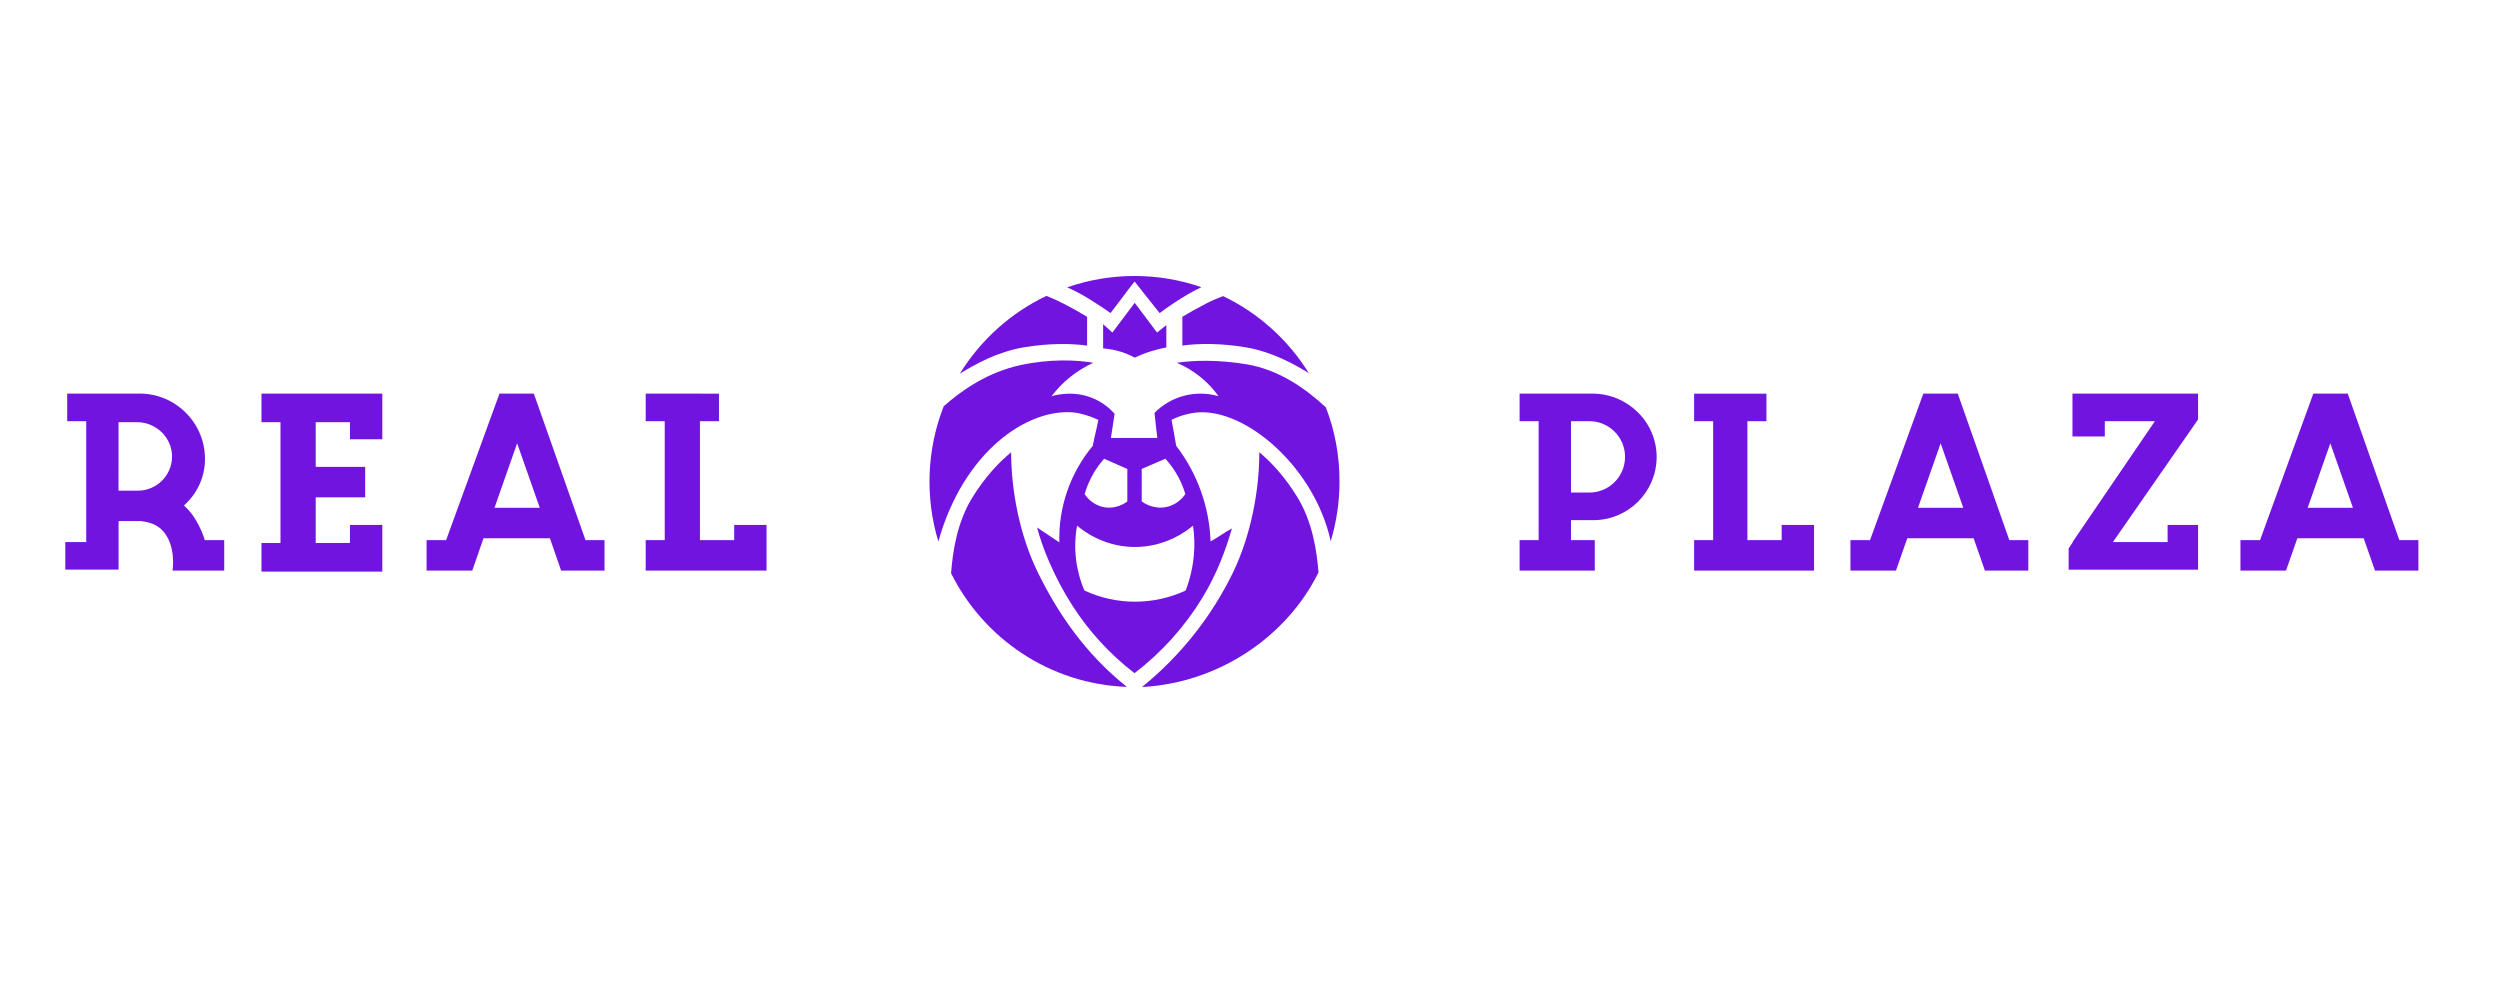 <svg xmlns:dc="http://purl.org/dc/elements/1.1/" xmlns:cc="http://creativecommons.org/ns#" xmlns:rdf="http://www.w3.org/1999/02/22-rdf-syntax-ns#" xmlns:svg="http://www.w3.org/2000/svg" xmlns="http://www.w3.org/2000/svg" viewBox="0 0 3287.027 1300.629" height="1300.629" width="3287.027" xml:space="preserve" id="svg2"><defs id="defs6"><clipPath id="clipPath18"><path id="path16" d="M 0,975.472 H 2465.267 V 0 H 0 Z"></path></clipPath></defs><g transform="matrix(1.333,0,0,-1.333,0,1300.629)" id="g10"><g id="g12"><g clip-path="url(#clipPath18)" id="g14"><g transform="translate(116.927,559.303)" id="g20"><path id="path22" style="fill:#7214e0;fill-opacity:1;fill-rule:nonzero;stroke:none" d="M 0,0 H 18.205 C 37.268,0 53.131,-15.489 52.757,-34.539 52.343,-52.911 37.33,-67.587 18.954,-67.582 H -0.012 Z m 85.135,-116.378 c -2.079,6.652 -4.914,13.044 -8.451,19.05 -3.214,5.697 -7.337,10.831 -12.205,15.199 C 77.692,-70.56 85.27,-53.852 85.268,-36.29 85.261,-0.713 56.45,28.142 20.873,28.201 H -50.644 V 0.978 h 18.773 v -119.204 h -20.656 v -27.223 H 0.036 v 47.879 h 22.25 c 7.243,-0.941 14.644,-2.909 20.27,-8.45 14.921,-14.838 10.696,-40.359 10.696,-40.359 h 50.97 v 30.037 z"></path></g><g transform="translate(345.187,587.456)" id="g24"><path id="path26" style="fill:#7214e0;fill-opacity:1;fill-rule:nonzero;stroke:none" d="m 0,0 h -34.068 -34.069 -19.147 v -28.153 h 18.761 V -147.357 H -87.284 V -175.51 H 0 31.908 v 28.528 17.469 H 0 v -17.844 h -33.791 v 45.055 h 48.809 v 30.036 h -48.809 v 44.113 H 0 v -16.889 h 31.908 v 17.179 l 0,27.863 z"></path></g><g transform="translate(487.734,474.832)" id="g28"><path id="path30" style="fill:#7214e0;fill-opacity:1;fill-rule:nonzero;stroke:none" d="M 0,0 22.346,63.634 44.68,0 Z M 89.783,-31.907 38.813,112.636 H 4.926 L -47.722,-31.907 h -19.244 v -30.037 h 45.055 l 11.07,31.908 h 65.517 l 11.071,-31.908 h 42.797 v 30.037 z"></path></g><g transform="translate(1891.819,474.832)" id="g32"><path id="path34" style="fill:#7214e0;fill-opacity:1;fill-rule:nonzero;stroke:none" d="M 0,0 22.334,63.634 44.68,0 Z M 90.097,-31.908 39.235,112.636 H 5.252 L -47.312,-31.908 h -19.316 v -30.036 h 44.898 l 11.167,31.908 h 65.42 l 11.167,-31.908 h 42.797 v 30.036 z"></path></g><g transform="translate(2276.169,474.832)" id="g36"><path id="path38" style="fill:#7214e0;fill-opacity:1;fill-rule:nonzero;stroke:none" d="M 0,0 22.346,63.634 44.68,0 Z M 90.435,-31.907 39.561,112.636 H 5.59 L -46.974,-31.907 H -66.29 v -30.037 h 44.958 l 11.167,31.908 h 65.421 l 11.179,-31.908 h 42.796 v 30.037 z"></path></g><g transform="translate(724.178,457.943)" id="g40"><path id="path42" style="fill:#7214e0;fill-opacity:1;fill-rule:nonzero;stroke:none" d="m 0,0 v -15.018 h -33.791 v 117.32 h 18.773 v 27.211 H -35.01 -68.523 -87.296 v -27.211 h 18.773 v -117.32 h -18.773 v -30.036 h 19.437 33.972 65.795 v 4.309 25.811 l 0,14.934 z"></path></g><g transform="translate(1757.352,457.943)" id="g44"><path id="path46" style="fill:#7214e0;fill-opacity:1;fill-rule:nonzero;stroke:none" d="m 0,0 v -15.018 h -33.791 v 117.32 h 18.773 v 27.211 h -19.34 -33.224 -18.772 v -27.211 h 18.772 v -117.32 h -18.772 v -30.036 h 18.302 33.984 65.976 v 4.309 25.811 l 0,14.934 z"></path></g><g transform="translate(1549.561,560.269)" id="g48"><path id="path50" style="fill:#7214e0;fill-opacity:1;fill-rule:nonzero;stroke:none" d="M 0,0 H 18.109 C 37.551,0 53.312,-15.761 53.312,-35.203 53.305,-54.641 37.546,-70.394 18.109,-70.394 H 0 Z m 22.056,-97.618 c 33.998,0 61.745,27.205 62.415,61.195 0.652,35.107 -28.346,63.646 -63.453,63.646 h -71.71 V 0 h 18.772 v -117.32 h -18.772 v -30.037 h 74.149 v 30.037 H 0 v 19.702 z"></path></g><g transform="translate(2138.027,587.456)" id="g52"><path id="path54" style="fill:#7214e0;fill-opacity:1;fill-rule:nonzero;stroke:none" d="m 0,0 h -61.944 -31.907 v -21.115 -6.289 -14.825 h 31.907 v 15.018 h 49.365 l -81.188,-119.204 h 0.29 l -4.129,-6.29 v -20.921 H 0 30.036 v 27.308 16.805 H 0 v -16.902 h -53.964 l 84,120.894 v 4.322 6.374 V 0 Z"></path></g><g transform="translate(1023.913,410.622)" id="g56"><path id="path58" style="fill:#7214e0;fill-opacity:1;fill-rule:nonzero;stroke:none" d="M 0,0 C -18.226,36.973 -26.558,81.461 -26.558,118.992 -37.973,109.681 -52.075,95.146 -64.979,74.134 -79.836,50.002 -84.247,21.096 -85.809,-0.365 -53.705,-64.776 11.602,-109.634 87.632,-112.43 46.519,-79.716 19.679,-39.957 0,0"></path></g><g transform="translate(1242.134,529.613)" id="g60"><path id="path62" style="fill:#7214e0;fill-opacity:1;fill-rule:nonzero;stroke:none" d="m 0,0 c 0,-37.531 -8.217,-82.023 -26.152,-118.992 -21.277,-43.608 -51.85,-82.025 -89.569,-112.549 75.019,3.926 142.592,49.07 174.087,113.039 -1.62,21.351 -6.031,49.799 -20.487,73.645 C 25.142,-23.845 11.259,-9.311 0,0"></path></g><g transform="translate(1072.275,634.836)" id="g64"><path id="path66" style="fill:#7214e0;fill-opacity:1;fill-rule:nonzero;stroke:none" d="m 0,0 v 28.391 c -7.129,4.291 -14.737,8.624 -22.877,12.795 -5.623,2.915 -11.394,5.537 -17.288,7.853 -35.257,-16.861 -64.908,-43.525 -85.404,-76.8 15.79,9.894 37.448,21.58 62.386,25.912 C -38.244,2.484 -15.263,2.187 0,0"></path></g><g transform="translate(1166.203,663.228)" id="g68"><path id="path70" style="fill:#7214e0;fill-opacity:1;fill-rule:nonzero;stroke:none" d="m 0,0 v -28.381 c 15.263,2.187 37.853,2.552 63.157,-1.823 24.537,-4.249 45.914,-15.622 61.662,-25.423 C 104.458,-22.749 75.13,3.629 40.285,20.403 34.336,18.244 28.533,15.7 22.913,12.79 14.737,8.613 7.134,4.322 0,0"></path></g><g transform="translate(1095.292,666.904)" id="g72"><path id="path74" style="fill:#7214e0;fill-opacity:1;fill-rule:nonzero;stroke:none" d="M 0,0 C 8.218,10.363 15.545,20.726 23.804,31.13 L 48.503,0 c 8.829,6.572 17.994,12.68 27.459,18.299 4.411,2.604 9.03,5.02 13.763,7.244 C 46.826,40.339 0.198,40.282 -42.665,25.381 -34.516,21.811 -26.663,17.6 -19.179,12.79 -12.566,8.54 -5.546,4.208 0,0"></path></g><g transform="translate(1088.064,632.087)" id="g76"><path id="path78" style="fill:#7214e0;fill-opacity:1;fill-rule:nonzero;stroke:none" d="M 0,0 V 23.85 L 9.15,15.633 31.172,44.941 53.2,15.633 62.35,22.96 V 0.937 C 57.4,-0.008 52.506,-1.225 47.691,-2.708 42.043,-4.457 36.524,-6.595 31.172,-9.108 27.078,-6.899 22.796,-5.055 18.377,-3.598 12.406,-1.712 6.241,-0.505 0,0"></path></g><g transform="translate(1159.798,509.492)" id="g80"><path id="path82" style="fill:#7214e0;fill-opacity:1;fill-rule:nonzero;stroke:none" d="M 0,0 C 4.015,-6.587 7.166,-13.663 9.374,-21.054 8.28,-22.715 2.411,-31.417 -9.332,-33.849 c -13.076,-2.749 -22.913,4.458 -24.329,5.51 V 3.687 L -10.3,13.764 C -6.452,9.501 -3.004,4.894 0,0 m 17.841,-80.565 c -1.001,-12.239 -3.769,-24.268 -8.217,-35.713 -31.641,-14.639 -68.115,-14.639 -99.756,0 -8.68,20.168 -11.216,42.449 -7.29,64.052 5.629,-4.781 25.303,-20.283 54.897,-21.054 32.433,-0.849 54.294,16.664 59.475,21.054 1.374,-9.382 1.673,-18.89 0.891,-28.339 M -80.805,0 c 2.918,4.885 6.294,9.481 10.082,13.727 L -47.847,3.645 v -32.026 c -1.338,-1.041 -10.972,-8.259 -23.808,-5.504 -11.498,2.468 -17.248,11.17 -18.299,12.789 2.138,7.393 5.213,14.483 9.149,21.096 m 228.73,64.511 c -19.107,17.528 -45.103,37.004 -78.827,42.508 -27.126,4.411 -50.69,3.969 -68.176,1.375 8.04,-3.397 15.584,-7.863 22.428,-13.279 C 30.501,89.48 36.814,82.855 42.098,75.441 19.614,81.953 -4.63,75.627 -21.064,58.959 l 2.754,-24.694 h -45.742 l 3.645,23.804 c -5.231,5.937 -11.608,10.757 -18.747,14.17 -19.268,9.191 -37.728,4.822 -43.478,3.202 10.818,14.208 24.973,25.527 41.213,32.953 -16.316,2.833 -42.431,4.052 -71.864,-2.307 -32.427,-7.004 -58.381,-25.142 -75.707,-40.618 -16.661,-42.605 -18.515,-89.574 -5.265,-133.359 24.939,88.944 87.856,131.375 133.12,127.287 7.082,-0.646 16.596,-3.442 24.694,-7.327 -1.562,-8.546 -3.968,-17.086 -5.504,-25.632 -22.205,-26.659 -33.923,-60.501 -32.959,-95.182 -6.717,4.254 -15.263,10.368 -21.981,14.659 5.062,-19.232 16.357,-48.139 34.776,-76.884 16.43,-25.644 37.18,-48.246 61.329,-66.802 26.645,20.391 49.297,45.526 66.818,74.14 15.263,24.996 24.048,50.325 29.271,68.624 C 48.586,-58.652 40.978,-64.156 34.255,-67.802 33.042,-33.623 21.197,-0.674 0.37,26.454 -1.193,35 -2.666,43.54 -4.208,52.086 3.787,56.15 12.489,58.637 21.424,59.412 69.156,63.261 136.89,5.161 152.757,-67.593 c 5.762,19.083 8.682,38.911 8.665,58.844 0.128,25.05 -4.451,49.9 -13.497,73.26"></path></g></g></g></g></svg>